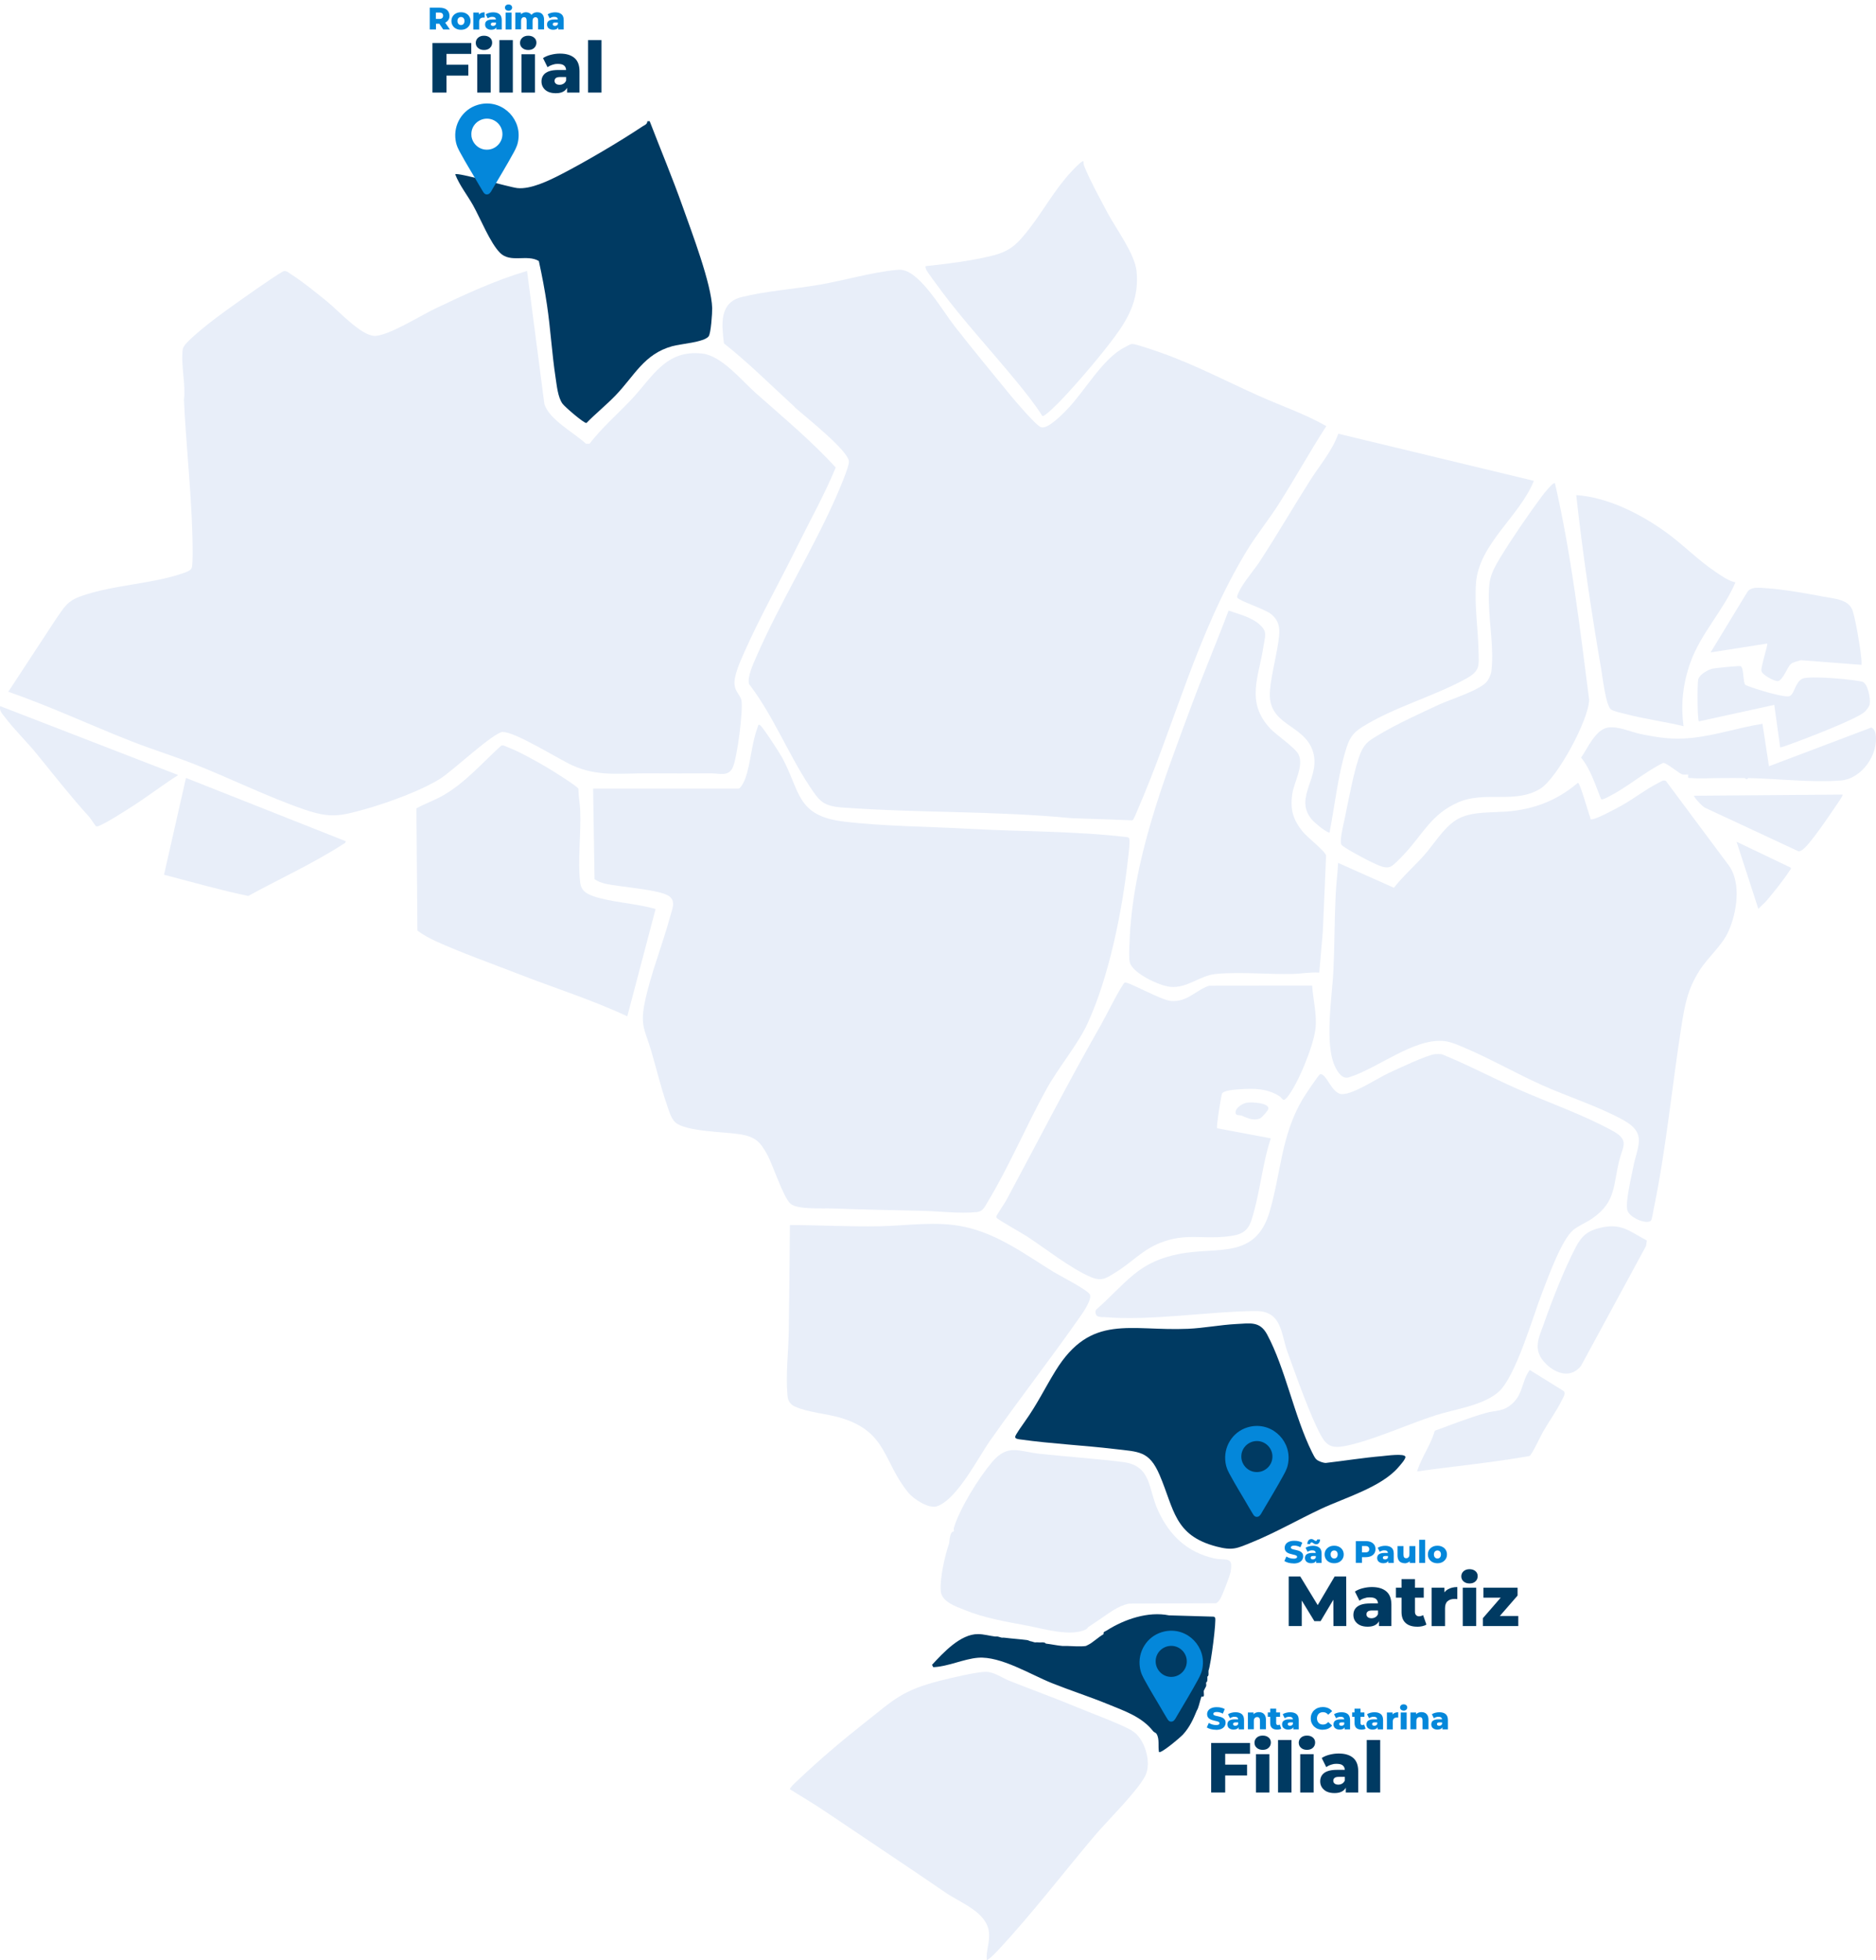 <svg xmlns="http://www.w3.org/2000/svg" id="Camada_2" viewBox="0 0 3182.9 3323.8"><defs><style>      .st0, .st1 {        fill: #0487da;      }      .st2 {        fill: #e8eef9;      }      .st3 {        fill: #003a62;      }      .st1 {        fill-rule: evenodd;      }    </style></defs><g id="Camada_1-2"><g><g><path class="st2" d="M1348.3,690.6c16.8,15.3,90.7,73,92,92.1.6,9.3-19.1,54.2-24.2,65.6-39.7,88.5-93.4,175.3-132.1,263.9-5.2,11.9-16.5,35.5-13.2,47.9,40.8,53.1,66.1,117.8,102.7,173.3,16.8,25.5,23.3,33.9,55.8,36.2,128.8,9.4,259.1,5.5,388,18l103.8,3.7c2.5-.9,6.7-12.4,8.2-15.8,64.6-148.5,100.4-299.7,185.5-440.5,16.9-28,37.7-53.2,55.2-80.8,27.5-43.2,52.4-88.5,80.3-131.5-36.1-20.6-75.5-33.9-113.3-50.8-53.9-24-109.7-53.3-165.1-72.9-8.4-3-44.6-15.7-50.6-15.6-4.2,0-8.8,3.6-12.6,5.4-37.5,18.4-68.2,74.8-98.3,105.7-8.5,8.7-32.5,33.7-44.1,30.1-8.3-2.5-44.2-44.9-51.9-54.2-31.7-38.6-64.1-78-94.8-117.2-19.6-24.9-57-90.4-88.7-95.3-4.3-.7-6.8-.3-10.9,0-39.4,3.7-88.8,17.9-129.1,24.9-42.2,7.3-92.2,10.9-132.9,21.1-38.2,9.6-33.5,47-29.7,78.5,42.3,33.4,80.3,71.6,120.1,107.9h0Z"></path><path class="st2" d="M1595.5,491.4c39.8,53.3,86.5,103.7,128.8,155.2,15.4,18.8,31.3,38.5,44.1,58.9,3.5,2.5,29.3-24.1,33-28,27.8-29.3,65.8-73.9,89.8-106.2,25.5-34.4,41.3-66.3,37.2-110.8-2.8-29.8-34.2-71.3-49-99-12.4-23.3-29.7-54.8-39.4-78.6-1.3-3.1-1.8-6.1-1.6-9.4-2.1-2.3-17.7,14.4-20,16.9-29.2,31.1-47.6,66.3-73.1,98.9-21,26.8-32.6,37.7-66.5,45.5-34.7,8.1-73,12.9-108.4,16.6-.5,2.3.2,3.9,1.1,5.9,1.7,4.3,19.8,28.1,24.1,33.9h0Z"></path><path class="st3" d="M848.2,428.7c18,18,45.9,2,66,14,5.4,24.5,10.1,49.3,13.8,74.2,6.1,40.8,8.4,82.7,14.6,123.4,2.1,13.6,3.8,33.3,11.7,44.3,3.8,5.3,36.4,33.5,40.7,32.8,15.8-16.2,33.6-30.4,49.3-46.7,32.5-33.7,48.1-70.2,96.4-83.6,14.4-4,53.3-6.5,61.5-16.5,4-4.8,6.3-39.8,6.1-48.1-1.1-41.1-35.1-129.7-50-171.9-17.3-48.8-37.4-96.7-56-145h-4c0,5.2-4.7,6.5-8.2,8.8-39,26-96.8,60-138.5,81.5-20.2,10.4-51.2,25.5-73.8,23.1-14.2-1.5-101.5-27.1-105.5-23.4,7.3,18.8,20.4,35,30.3,52.6,12.4,22.1,29.1,64,45.6,80.4h0Z"></path><path class="st2" d="M853.4,1241.7c19.3-1.3,94.8,46,117.5,56.3,43.5,19.8,81.8,13.2,128.4,13.6,35.9.2,71.8.2,108,0,13.2,0,28.5,6.1,35.9-9.9,7.5-16.1,18.2-98.3,14.6-114.6-1.8-7.8-10.8-14.4-11.6-26.5-1.1-15.5,10-39.3,16.3-53.7,26-59,61.1-121.3,90-180,22-44.6,46.4-87.9,65.4-134-41.8-45.8-89.5-85.2-135.7-126.3-23.9-21.2-57.8-63.4-91-67-62-6.9-84.2,40.1-120,78-23.6,25-49.9,47.6-71,75h-6c-19.7-18.5-62.7-40.8-70.6-67.5l-29.4-225.6c-54.3,16-105.8,40-156.7,64.3-23,11-79.9,46.6-102.3,45.9-23.1-.8-61.2-42.9-80-58.1-17.8-14.4-41.3-33.7-60.3-45.7-4-2.5-8.2-6.9-13.2-6.1-3.8.6-40.8,26.3-47.3,30.8-32.2,22.6-76.5,53.1-105.1,78.9-5.7,5.2-18.2,15.9-19.2,22.8-3.6,26.8,5.3,58.7,2,86.2,3.5,74.9,12,150.8,14.2,225.8.3,9.9,1.5,53.2-1.1,59-2.2,5-10.2,7.4-15,9-52.9,18.3-117.2,19.5-171.6,38.4-25.3,8.8-29.4,19.1-44.1,39.9l-80.4,122.6c70.4,24.5,138.1,56.2,207.5,83.5,35.8,14.1,72.7,25.4,108.5,39.5,61.2,24.1,123.9,55.3,185.5,76.5,44.2,15.2,60.5,11.9,104.5-.5,37.5-10.6,95.5-31.5,127.8-52.2,21-13.4,89-77.6,105.3-78.7h0Z"></path><path class="st2" d="M1341.3,2041.6c11.4,10.3,55.4,7.3,72,8,50.6,2,101.3,2.8,152,4,29.8.7,62.2,5.1,92.1,2.1,10.5-1.1,13.2-8.8,18.5-17.5,36.3-59.9,65.8-130.3,100.1-191.9,20.1-36.2,53.2-75.5,69.3-110.7,37.2-81.2,59-192.3,68.8-281.2.7-6.2,3.8-29.3,1.4-32.9-1.6-2.1-3.8-1.7-6-2-84.9-10-178.2-9-264.2-13.8-68.6-3.8-146.5-4.2-213.7-12.3-80.8-9.8-73.3-50.9-104.9-109.1-4-7.4-33.2-52.5-37.4-54.7-3.3-1.7-3.3,2.3-3.9,4-10.4,27.4-11.5,60.7-21,87-1.5,4.2-7,15.8-11.1,16.9h-247l2.4,153.6c5.7,3.9,10.8,5.8,17.5,7.5,23.1,5.7,95.4,10,110,22,10.6,8.7,4,21.9,1.1,32.9-12.9,48-34.1,100.2-43.7,148.3-7.7,38.7,1.2,46.2,11.2,80.2,8.7,29.5,16.1,61.1,26.1,89.9,3.3,9.6,7.2,24.6,14.6,31.4,17.5,16.2,84.2,16.2,109.6,20.4,25.5,4.2,34,11.6,46.2,33.8,10.4,18.8,27.3,72.7,39.9,84.1h0Z"></path><path class="st2" d="M1908.3,1666.5c-4.8,2.4-34,60.6-39.7,70.5-56.3,98.4-107.5,198.8-161.3,298.7-2.5,4.7-16.6,25.3-16.8,27.3-.2,1.5,0,1.5.7,2.7,1.8,2.8,43.7,26.4,50.9,31.1,31.7,20.7,75,55,108.8,69.2,19.1,8,26.4,1.4,42.4-8.3,26.7-16.3,44.8-38,75.9-50.1,41.4-16.1,69.8-6.1,109.8-10.2,22.5-2.3,37-5.4,44.2-27.8,14.4-44.2,18.1-94.4,32.9-138.9l-91.1-17.1c-1.7-2.4,6.5-52.8,8.1-58.2,1.8-6.1,21.5-7.3,28.1-7.8,25.2-1.7,46.9-2.2,68.9,11.1,6.3,3.8,6.1,11.8,14.1,1.9,18.2-22.4,43.9-85.9,47.5-114.5,3.2-25-3.8-49.7-5.5-74.5l-174.8.2c-23.7,8.2-36.5,27.8-64.3,25.9-17.4-1.2-73.8-33.8-78.9-31.2h0Z"></path><path class="st2" d="M1349.2,2385.7c20.1,9.6,55.5,12.2,78.6,19.4,78,24.2,70,73.7,113.4,126.6,9.1,11,34.9,27.9,48.9,22.9,34.1-12.2,69.2-82.1,90.2-111.9,50.5-71.8,104.8-141.4,154.8-213.2,4.8-6.9,17.5-26.6,14.1-33.8-3.8-8.1-51-31.9-61.6-38.4-48.1-29.7-94.7-64.5-151.4-76.6-47.5-10.2-96.9-1.8-144.9-.9-50.4.9-100.7-2-151.1-2.1-.7,59.7-1,119.4-1.9,179.1-.5,35.8-5.5,74.1-2.2,110,.8,9.2,4.3,14.9,13,19h0Z"></path><path class="st2" d="M2136.4,1058.6c-14-12-34.8-17.1-52-23-19.9,53.3-42.3,105.6-62.1,159-47.8,128.8-101.1,265.2-105.9,404.1-.3,8.5-1.4,26.2.5,33.5,4.8,18.8,50.6,39.8,68.5,41.5,29.5,2.8,50-19.4,78-21.9,42-3.8,88,1.1,130,0,14.8-.3,29.9-3.3,44.9-2.2l6-69,5.6-129.5c-1.7-7.7-31.9-31-39.6-40.5-16.5-20.4-21.6-37.5-17.8-63.8,2.9-20.3,20-47.9,10.7-67.1-5.6-11.6-37.8-33.1-48-44-42.4-45.3-19.2-87.9-11.5-139.7,2.7-17.8,7.3-24.8-7.4-37.4h0Z"></path><path class="st2" d="M1005.5,1519.5c-11.5-4-19.6-9.7-21.2-22.8-4.4-36.4,1.7-83.9.1-122.1-.5-11.6-3-24.8-3.1-36.9-1.9-4.3-45-31.3-52.4-35.6-18.9-11.1-48.7-27.9-68.7-35.3-3-1.1-6.5-3.6-9.9-2.1-31.8,28.8-60.5,62.4-98,84.1-14.6,8.4-31.6,14.4-45.8,22.2l1.7,207.3c9.9,7.4,20.8,13.3,32.1,18.4,42.8,19.4,93.1,37.2,137.5,54.5,62.1,24.3,126,44.2,186.5,72.5l48-182c-33.1-9.7-75-11.1-106.9-22.1h0Z"></path><path class="st2" d="M315.5,1319.5l-37.2,164.1c47.5,12.4,94.8,25.9,142.8,36,53-29,109.8-54.9,160.6-87.6,1.9-1.2,5.3-2.3,4.6-5.4l-270.8-107.2h0Z"></path><path class="st2" d="M.3,1197.6c-1.7,8.3,3.4,12.8,8.1,18.9,16.4,21.7,36.7,41,53.9,62.1,30.2,37.1,56.6,71.1,89.1,106.9,2.4,2.7,10.4,15.2,11.3,15.7,2.2,1.3,5-.4,7.1-1.3,13.3-5.8,36.1-20.6,49.2-28.8,28.4-17.8,55.1-38.6,83.3-56.6L.3,1197.6Z"></path><path class="st2" d="M2115.8,1870.1c-7.2,1.2-19.6,8.4-19.5,16.6,0,6.3,7,4,10.5,5.5,9.4,4.1,20.6,9.4,31.5,4.4,2.6-1.2,13.5-13.3,13.7-16.3.9-10.1-29-11.3-36.2-10.2h0Z"></path><path class="st2" d="M2826.3,1324.5c-3.9-2.5-10.2,2.1-14,4.1-20.6,10.4-40.3,26.1-60.6,37.4-9.6,5.3-41.6,22.7-50.5,23.6-4.4.5-2.1-.4-3.1-2.8-3.3-8.5-17.1-58.4-20.9-59.2-33.2,28.1-68.7,42.9-112,48-29.8,3.5-69.6-1-94.8,15.2-22,14.1-37.8,41.5-55.1,60.8-16.4,18.2-35.2,34.7-50.3,54.1l-94.7-42.2c-.9,17.5-3.2,35.4-4.1,52.9-2.1,42.6-1.9,85.6-3.8,128.2-2,45-16.3,127.6,3.6,166.3,4.3,8.4,11.9,19.9,22.9,16.2,48.6-15,110.9-67.4,162.3-61.3,11.9,1.4,27.4,8.6,38.6,13.4,42.3,18.3,83.2,41.7,125.3,60.7,44.5,20.1,97.7,36.7,139.8,60.2,40,22.4,23.1,43.5,16.2,79.1-3.2,16.7-13.5,58.6-10.2,73,2.8,12.3,30.8,24.7,39.7,18.5,2.3-1.6,4.4-16.7,5.2-20.7,21-100.9,30.9-207.2,46.9-309.1,5.9-37.1,10.4-62.9,30.9-95.1,14.6-23,37.5-41.2,48.6-65.4,14.4-31.5,22.4-81.3,1.9-111.3l-107.6-144.5h0Z"></path><path class="st2" d="M2138.4,950.7c-9.8,15-22.8,29.8-31.6,44.3-1.9,3.2-9.3,15.9-7.6,18.6,3.7,5.8,47,19.3,57.9,28.3,11.9,9.8,14.6,21.7,13.1,36.5-3,29.4-12.9,62.7-15.5,92.4-5.3,59.7,55.8,56.3,72.1,101.4,16.4,45.2-32.8,79.4-1.4,117.4,5.1,6.1,21,19.1,28.1,21.9,3.8,1.5,2.6-1.3,2.9-3,8.5-44.2,13.6-92.3,26.6-135.4,5.8-19.3,10.6-29,28-40,53.7-33.7,121.2-51.7,176.1-81.9,24.9-13.7,22-21.9,21.4-48.8-.9-37.6-7.1-76.3-4.2-114,5.3-66.4,74.4-113.2,98.1-172.9l-331.8-79.9c-10.3,29.1-30.7,52.4-47,78-28.8,45.3-55.8,91.9-85.1,136.9h0Z"></path><path class="st2" d="M2526.2,1022.7c.7,37.6,8.7,78.5,4.1,116-.6,4.9-4.2,13-7.2,16.8-11.9,15.3-62.1,30.4-82.2,39.8-31.2,14.5-70.9,32.6-100,50-15.5,9.3-25.1,13.8-32.4,31.6-10.8,26.1-21,82.8-27.3,112.7-1.8,8.7-9.2,37.6-5.1,43.2,3.8,5.2,45.1,27,53.4,30.6,9.1,3.9,20.3,10.6,29.9,6.4,5.7-2.5,18.9-16.8,23.9-22.1,31.4-33.7,45.2-67.1,91-87,45.3-19.7,96.4,3.2,139-23,28.9-17.8,82.7-117.8,82.9-151.1-15.8-122.9-30.2-246.2-58-367-3.2-2.4-19.1,18-21.6,21.3-22.3,29.8-51.9,73.1-71.2,104.8-18.7,30.7-19.9,40.6-19.3,76.9h0Z"></path><path class="st2" d="M2733.6,1203.4c4.5,3.1,16.9,5.7,22.8,7.2,32.4,8.6,67.3,13.2,100,21-5.1-37.9-.9-73.3,12-109,17.6-48.8,55.9-87.5,76-134.9-11.5-2.2-23.6-11-33.5-17.6-30.9-20.7-56.9-48.1-86.8-69.2-42.8-30.3-96.8-57.5-149.8-61.2,10.9,98.6,25.4,196.9,42.3,294.7,2.3,13.4,7.9,62.8,16.9,69.1Z"></path><path class="st2" d="M3182.2,1244.7c-.7-4.4-3.1-8.7-7.2-10.8l-173.7,65.7-11-72c-40.7,6.4-79.9,19.9-121,24-31.4,3.2-54.8-.4-85.4-6.6-16.8-3.4-38.6-13.9-56.1-11-20.9,3.5-34.4,35.4-45.2,50.9,16.5,20.5,24,46.4,33.9,70.5,2.6,1.9,12.1-4,15.2-5.5,30.4-15.7,58.9-40.5,90-56,5.3-.8,26.6,17.5,32.1,19.3,3.4,1.1,7.1.2,10.5.4-.2,7-1.2,5.5,4.9,6,16,1.3,34.7,0,51.1,0,13.3,0,26.7-.2,40,0,2,2.4,4,2.4,6,0,50.3,1.1,107.6,8,157.1,4.1,35.4-2.8,64.3-44.3,58.8-79h0Z"></path><path class="st2" d="M2998.3,1091.6c1.8,1.6-11.1,38.7-9.7,46.5,1.2,6.7,21.4,17,27.1,17.1,8.9,0,16.6-23.7,22.5-28.8,4.6-3.9,11.7-4.9,17.3-6.7l102.8,7.9c.2-3.6,0-7.2-.3-10.8-2-19.9-8.8-60.9-14.3-79.7-6-20.7-30.8-21.5-49.1-25-29.8-5.7-69.6-12.7-99.4-14.6-10.5-.7-24.9-2.8-30.9,7l-62,102,96-15h0Z"></path><path class="st2" d="M3057.2,1151.5c-11.8,6.8-12.5,25.3-20.9,29.1-5.2,2.4-28.6-4.1-36-6-5.6-1.4-37.9-11.1-39.5-13.5-3.5-5-2.2-29.4-7.7-31.3-2.3-.8-42.3,3.1-47.2,4.2-8.2,1.8-21.6,9.5-24.4,17.6-2.2,6.6-1.7,69.2.9,71.9l127.9-28,10,72c.8.8,17.8-5.5,20.5-6.5,21.7-7.9,111.9-42.2,123.6-54.4,2.8-2.9,7.1-8.3,7.8-12.2,1.7-9-3-36.3-13.3-38.4-16.2-3.3-44.7-5.7-61.6-6.5-8.6-.4-34.2-1.5-40.1,1.9h0Z"></path><path class="st2" d="M2874.3,1349.6c-1.8,1.3,15.2,19.6,18.6,20.4l158.4,73.8c2.5.3,4.1-.9,6.1-2.1,11.6-6.8,46.9-59.2,56.5-73.5,1.7-2.5,13.8-19.4,12.4-20.6l-252,2h0Z"></path><path class="st2" d="M2946.3,1427.6l37,113.9c4.8-5.2,10.4-9.7,14.9-15,10.6-12.5,29.8-36.4,38.1-49.9,1-1.6,2.9-1.9,2-5l-92-44Z"></path><path class="st2" d="M1871.2,2233.7c81.7,7,175.7-9.2,258.1-10.2,46.2-.6,43.6,38.2,55.5,70.7,14.4,39.4,37.2,104.8,56.1,139.9,9.7,18,19,22.4,39.5,18.7,44.5-8.1,109.5-37.8,155.5-52.5,32.6-10.4,80-16.3,106.5-39.5,29.4-25.8,58.7-129.1,74.5-169.5,10-25.7,33-89.6,52.6-105.4,9.4-7.6,22.3-12.5,32.4-19.6,40-28.1,34.8-55.4,45.5-98.5,5.7-23,17.5-33.9-10.6-49.4-50.1-27.8-111.1-48.8-163.8-72.2-42.3-18.8-83.2-40.5-126.1-57.9-3.8-.7-7.7-.8-11.5-.5-14,1.2-64,25-79.7,32.3-19.6,9.1-58.5,35.5-78.6,35.6-17.7,0-26.8-36.4-37.4-33.7-2.5.6-26.8,37.3-29.8,42.4-36.4,62-36.4,124.2-55.7,190.3-24.1,82.1-88.3,59.1-153.9,72.1-30,5.9-54,16.1-76.9,35-22.3,18.3-41.4,40.2-63.2,59-2.7,2.5-1.8,8.2.7,10.6,2.3,2.3,7.3,2.3,10.4,2.6h0Z"></path><path class="st3" d="M2345.4,2469.6c-32,2.7-64.1,7.9-96,11.6-4.8-.1-12.8-2.9-16.3-6.3-2.4-2.2-5.4-8.7-7.1-11.9-30.3-61.1-45.1-142-76.2-199.8-12.4-22.9-28.7-18.7-52.4-17.6-27.1,1.4-54.8,6.9-81.9,8.1-98.6,4.3-164.4-26.5-224.7,71.3-18.7,30.4-30.7,56.1-52,86-3.1,4.4-15.8,22.1-16.4,25.6-.7,4.1,6.7,4.4,9.2,4.8,52.9,7.4,106.9,9.9,159.8,16.2,41,4.9,58.3,2.8,76,44,24.9,57.9,24.4,102.6,96.6,121.4,27.6,7.2,34.5,3.2,59.8-7.1,39-15.8,78.8-38.6,117.3-56.7,40.5-19,102.2-36.7,131.4-70.6,3.1-3.6,13-14.4,11.9-18-1.7-5.9-32.1-1.6-39-1h0Z"></path><path class="st2" d="M2715.9,2082.2c-22,5-32.4,13.8-42.6,33.4-19.1,36.8-38.6,86.2-52.5,125.5-9.7,27.6-22.3,48.4,2.6,72.5,17.1,16.6,42,24.4,59,3l110.4-203.5,1.3-9.2c-29.2-15.3-42.5-29.8-78.2-21.7h0Z"></path><path class="st2" d="M2595.4,2323.6c-13.1,17.6-11.2,39.1-27.8,55.3-16.6,16.2-28.2,12.2-47.3,17.7-29,8.3-57.6,19.6-86,30-6.8,24.4-22.6,44.8-30,69,63.5-9,127.7-14.9,190.8-26.2,4.2-2.4,18.7-33.9,22.9-41.1,9.6-16.8,23.3-35.9,31.4-52.6,2.2-4.6,7.2-11.2,4.1-16.1l-58-36h0Z"></path><path class="st2" d="M1920.1,2934.8c-24.1-13-63.2-27-89.9-38.1-38.9-16.2-78.7-30.6-117.9-46.1-12.2-4.9-25.3-14.8-39.1-15.1-14.6-.4-61.1,10.6-77.4,14.8-65.3,16.6-78.6,31.9-128.6,71.4-41.3,32.6-77.7,63.6-116,100-2.7,2.6-10.9,9.8-11,13,20.9,12.9,42.3,25.6,62.6,39.4,67.3,45.5,135,90.2,201.9,136.1,25.1,17.2,69.3,32.5,73.2,66.8,1.8,16.3-4.8,30.7-3.8,46.8,2.1,2.4,18.8-15.6,21-18,55.7-59.9,108.8-129.2,161.9-192.1,21.9-25.9,72.5-75.2,86.1-101.9,11.6-22.6-1.2-65-23.3-76.9h0Z"></path><path class="st2" d="M2059.9,2643.1c-46.4-10.9-75.3-38.6-95-81-17.2-37.1-10.7-76.2-59.6-82.4-46.9-5.9-94.8-9-141.9-14.1-34.7-3.7-53.3-17.5-80.1,14-22.6,26.6-55.2,78.9-65,112-.5,1.6.5,4.4,0,6-6.2-1.1-7.3,14.2-8,20-7.1,20.3-16.1,60.1-14.1,81.1,1.7,18.1,25,25.6,40.2,31.8,33.4,13.8,70.1,19.8,105.5,26.5,28.6,5.4,74.5,19.4,100.4,6.6h0c2.3-1.1,3.1-3,3.7-3.7l.3-.3c6.2-3.9,11.9-8,18-12,16.3-10.8,31.4-23.7,51.2-27.8l147.4-.6c3.3-1,6.1-5.3,7.8-8.2,3.8-6.7,15.8-37.7,17.1-44.9,5.4-27.9-8.3-18.5-28-23.1h0Z"></path><path class="st3" d="M2061.5,2743.5c-.6-.8-1.4-1.3-2.4-1.6l-75.8-2.2c-35.2-7.1-75.4,6.4-106,25.9-2.6,1.7-5.8,1.7-4.9,6-9,5.1-18.9,14.7-26,18-.5.2-1.2.6-1.8.9l-2.2,1.1c-7.2,1.3-23.8.4-32,0-2.9-.1-7.6,0-8,0-8.7-.7-18.8-3-28-4-.2,0-.5-1.6-4-2-2.6-.3-5.4.3-8,0-3.7-.4-5.7,0-6,0-2.7-.3-5.3-1.7-8-2-1.4-.2-3.6-1.7-6-2-12.5-1.6-25.3-2.4-38-4-3.5-.4-3.7,0-4,0-2.7-.3-5.3-1.6-8-2-1.3-.2-2.7.2-4,0-9.4-1.1-19.4-4.1-29-4.1-29.9-.3-59.3,31.8-78.1,52.1l2.1,4c25.1-1,51.8-14.1,76-16,38.4-3,88.9,28.4,125,42.9,31.2,12.5,63.4,22.8,94.5,35.5,28.6,11.7,58.4,21.6,77.4,46,1.6,2.1,4.6,2.6,5.9,4.6,5.5,8.9,2.2,21.3,4.2,30.9,3.8,2.8,36.7-25.2,41-30,11-12.2,17.1-25.5,23-40l.4-.8c.4-.8,1.1-1.8,1.6-3.2,2.5-6.9,3.8-13.6,6-20,0-.3.2-.6.3-.9-.1.3-.2.6-.3.9,6.5,1.5,3.5-4.7,4-10-.3.9-.7,1.8-1.1,2.9.4-1,.8-2,1.1-2.9.3-.9,1.4-2.2,2-4l-.8-.4.8.4c.2-.7,1.4-2,2-4h0c.5-1.5-.3-4.2,0-6-.7-.6-1.2-1.1-1.5-1.6.4.5.9,1,1.5,1.6,0-.2,1.9-.5,2-4h0c0-1.9.2-4.2,0-6-.2-1.5-3.2-4.4-1.9-5.6-1.3,1.2,1.7,4.1,1.9,5.6,2.4-.9,2.1-3.9,2-6h0c0-1.3.1-2.7,0-4,4.1-10.5,13.8-86.4,11.1-90.1ZM2043.8,2859.5c-.8,0-1.3.2-1.5.8,0,.1,0,.2,0,.4,0-.1,0-.2,0-.4.2-.6.7-.7,1.5-.8ZM2044.5,2851.6c0,0,0,.2.2.2,0,0-.1-.2-.2-.2ZM2046.5,2837.9s0,0,0,0c0,0,0,0,0,0Z"></path></g><path class="st1" d="M2186.1,2476.8c3.1-36.5-31.8-67.5-69.7-55.9-25.5,7.8-41.2,33.4-37.1,59.9,1.5,9.9,5,15.8,9.2,23.4,8.1,14.8,15.8,27.3,24.1,41.4,4.1,7,8.1,14,12.2,20.7,1.9,3.1,4.2,7.8,9.8,6,3.5-1.2,5.4-5.6,7.3-8.8,11.5-19.5,25-41.8,36.1-62.2,4.4-8,7.2-13.9,8.1-24.6M2106.2,2473.3c-1.6-15.6,9.9-27.6,23.4-29.1,15.2-1.6,27.7,9.7,29.1,23.3,1.6,15.3-9.7,27.5-23.2,29-15.6,1.8-27.8-9.9-29.3-23.3h0Z"></path><path class="st1" d="M2040.8,2824.1c3.1-36.5-31.8-67.5-69.7-55.9-25.5,7.8-41.2,33.4-37.1,59.9,1.5,9.9,5,15.8,9.2,23.4,8.1,14.9,15.8,27.3,24.1,41.4,4.1,7,8.1,14,12.2,20.7,1.9,3.1,4.2,7.8,9.8,6,3.5-1.2,5.4-5.6,7.3-8.8,11.5-19.5,25-41.8,36.1-62.2,4.3-8,7.2-13.9,8.1-24.6M1960.9,2820.7c-1.7-15.6,9.8-27.6,23.4-29.1,15.2-1.6,27.7,9.7,29.1,23.3,1.6,15.3-9.7,27.5-23.2,29-15.6,1.8-27.8-9.9-29.3-23.3Z"></path><path class="st1" d="M879.8,233.9c3.1-36.5-31.8-67.5-69.7-55.9-25.5,7.8-41.2,33.4-37.1,59.9,1.5,9.9,5,15.8,9.2,23.4,8.1,14.9,15.8,27.3,24.1,41.4,4.1,7,8.1,14,12.2,20.7,1.9,3.1,4.2,7.8,9.8,6,3.5-1.2,5.4-5.6,7.3-8.8,11.5-19.5,25-41.8,36.1-62.2,4.3-8,7.2-13.9,8.1-24.6M799.9,230.5c-1.7-15.6,9.8-27.6,23.4-29.1,15.2-1.6,27.7,9.7,29,23.3,1.6,15.3-9.7,27.5-23.2,29-15.6,1.8-27.8-9.9-29.3-23.3Z"></path></g></g><g><path class="st0" d="M729.1,50V13h16.6c5.4,0,9.6,1.2,12.5,3.7,2.9,2.5,4.4,5.8,4.4,10s-.7,5.2-2,7.2c-1.3,2-3.2,3.6-5.7,4.7-2.5,1.1-5.4,1.6-8.8,1.6h-11.1l4.7-4.4v14.2h-10.5ZM739.5,36.9l-4.7-4.8h10.5c2.2,0,3.8-.5,4.9-1.4,1.1-1,1.6-2.3,1.6-4s-.5-3.1-1.6-4c-1.1-1-2.7-1.4-4.9-1.4h-10.5l4.7-4.8v20.5ZM752,50l-9.2-13.5h11.2l9.3,13.5h-11.2Z"></path><path class="st0" d="M782.1,50.5c-3.1,0-5.9-.6-8.4-1.9s-4.3-3-5.7-5.3c-1.4-2.2-2.1-4.8-2.1-7.7s.7-5.5,2.1-7.7c1.4-2.2,3.3-4,5.7-5.2,2.4-1.3,5.2-1.9,8.4-1.9s5.9.6,8.4,1.9c2.5,1.3,4.4,3,5.7,5.2,1.4,2.2,2.1,4.8,2.1,7.7s-.7,5.5-2.1,7.7c-1.4,2.2-3.3,4-5.7,5.3-2.5,1.3-5.2,1.9-8.4,1.9ZM782.1,42.5c1.2,0,2.2-.3,3.1-.8.9-.5,1.6-1.3,2.1-2.4.5-1,.8-2.3.8-3.7s-.3-2.7-.8-3.7c-.5-1-1.2-1.8-2.1-2.3-.9-.5-1.9-.8-3.1-.8s-2.1.3-3,.8c-.9.5-1.6,1.3-2.2,2.3-.5,1-.8,2.2-.8,3.7s.3,2.7.8,3.7c.5,1,1.3,1.8,2.2,2.4.9.5,1.9.8,3,.8Z"></path><path class="st0" d="M803,50v-28.7h9.6v8.4l-1.4-2.4c.8-2.2,2.2-3.8,4.1-4.8,1.9-1.1,4.2-1.6,6.9-1.6v9c-.5,0-.9-.1-1.2-.1-.3,0-.7,0-1.1,0-2,0-3.7.6-5,1.7-1.3,1.1-1.9,2.9-1.9,5.4v13.2h-10.1Z"></path><path class="st0" d="M833.6,50.5c-2.3,0-4.2-.4-5.8-1.2-1.6-.8-2.8-1.8-3.6-3.2-.8-1.3-1.2-2.8-1.2-4.5s.4-3.3,1.3-4.6c.9-1.3,2.3-2.3,4.2-3,1.9-.7,4.3-1,7.2-1h6.8v5.2h-5.4c-1.6,0-2.8.3-3.4.8-.7.5-1,1.2-1,2.1s.3,1.6,1,2.1c.7.5,1.6.8,2.8.8s2.1-.3,3-.8c.9-.5,1.6-1.4,2-2.5l1.4,3.7c-.5,2-1.6,3.5-3.1,4.5-1.5,1-3.6,1.5-6.1,1.5ZM842.1,50v-5.3l-.7-1.3v-9.8c0-1.6-.5-2.8-1.5-3.7-1-.9-2.5-1.3-4.6-1.3s-2.8.2-4.2.7c-1.4.4-2.6,1.1-3.6,1.8l-3.4-6.8c1.6-1.1,3.6-1.9,5.8-2.5,2.3-.6,4.5-.9,6.8-.9,4.7,0,8.3,1.1,10.8,3.2,2.6,2.1,3.8,5.5,3.8,10v15.9h-9.4Z"></path><path class="st0" d="M862.8,18.2c-1.8,0-3.3-.5-4.4-1.5-1.1-1-1.7-2.3-1.7-3.8s.6-2.8,1.7-3.8c1.1-1,2.6-1.5,4.4-1.5s3.3.5,4.4,1.5c1.1,1,1.7,2.2,1.7,3.7s-.6,2.9-1.7,3.9c-1.1,1-2.6,1.6-4.5,1.6ZM857.8,50v-28.7h10.1v28.7h-10.1Z"></path><path class="st0" d="M874.3,50v-28.7h9.6v8l-1.9-2.3c1.1-2,2.5-3.6,4.3-4.6,1.8-1,3.9-1.6,6.1-1.6s4.8.7,6.8,2c2,1.3,3.3,3.4,3.9,6.2l-3.3-.7c1-2.3,2.6-4.2,4.6-5.5s4.4-2,7.1-2,4.2.4,6,1.3,3.1,2.3,4.1,4.2c1,1.9,1.5,4.3,1.5,7.2v16.4h-10.1v-14.8c0-2-.4-3.5-1.2-4.5-.8-.9-1.8-1.4-3.2-1.4s-1.8.2-2.6.7c-.8.5-1.4,1.2-1.8,2.1-.4.9-.6,2.1-.6,3.6v14.2h-10.1v-14.8c0-2-.4-3.5-1.1-4.5-.8-.9-1.8-1.4-3.2-1.4s-1.9.2-2.6.7c-.8.5-1.4,1.2-1.8,2.1-.4.9-.7,2.1-.7,3.6v14.2h-10.1Z"></path><path class="st0" d="M938.7,50.5c-2.3,0-4.2-.4-5.8-1.2-1.6-.8-2.8-1.8-3.6-3.2-.8-1.3-1.2-2.8-1.2-4.5s.4-3.3,1.3-4.6c.9-1.3,2.3-2.3,4.2-3,1.9-.7,4.3-1,7.2-1h6.8v5.2h-5.4c-1.6,0-2.8.3-3.4.8-.7.5-1,1.2-1,2.1s.3,1.6,1,2.1c.7.5,1.6.8,2.8.8s2.1-.3,3-.8c.9-.5,1.6-1.4,2-2.5l1.4,3.7c-.5,2-1.6,3.5-3.1,4.5-1.5,1-3.6,1.5-6.1,1.5ZM947.2,50v-5.3l-.7-1.3v-9.8c0-1.6-.5-2.8-1.5-3.7-1-.9-2.5-1.3-4.6-1.3s-2.8.2-4.2.7c-1.4.4-2.6,1.1-3.6,1.8l-3.4-6.8c1.6-1.1,3.6-1.9,5.8-2.5,2.3-.6,4.5-.9,6.8-.9,4.7,0,8.3,1.1,10.8,3.2,2.6,2.1,3.8,5.5,3.8,10v15.9h-9.4Z"></path><path class="st3" d="M733.7,157v-84h65.9v18.4h-42.1v65.6h-23.8ZM755.8,128.2v-18.4h38.8v18.4h-38.8Z"></path><path class="st3" d="M821.1,84.8c-4.2,0-7.5-1.2-10.1-3.5-2.6-2.3-3.8-5.2-3.8-8.6s1.3-6.3,3.8-8.6c2.6-2.3,5.9-3.5,10.1-3.5s7.5,1.1,10.1,3.3c2.6,2.2,3.8,5,3.8,8.5s-1.3,6.6-3.8,8.9c-2.5,2.4-5.9,3.5-10.1,3.5ZM809.7,157v-65h22.8v65h-22.8Z"></path><path class="st3" d="M847.3,157v-89h22.8v89h-22.8Z"></path><path class="st3" d="M896.2,84.8c-4.2,0-7.5-1.2-10.1-3.5-2.6-2.3-3.8-5.2-3.8-8.6s1.3-6.3,3.8-8.6c2.6-2.3,5.9-3.5,10.1-3.5s7.5,1.1,10.1,3.3c2.6,2.2,3.8,5,3.8,8.5s-1.3,6.6-3.8,8.9c-2.5,2.4-5.9,3.5-10.1,3.5ZM884.8,157v-65h22.8v65h-22.8Z"></path><path class="st3" d="M942.9,158.1c-5.2,0-9.6-.9-13.2-2.6s-6.3-4.2-8.2-7.2c-1.9-3-2.8-6.4-2.8-10.2s1-7.5,3.1-10.4c2-2.9,5.2-5.2,9.4-6.7,4.2-1.6,9.7-2.3,16.4-2.3h15.4v11.9h-12.2c-3.7,0-6.3.6-7.7,1.8-1.5,1.2-2.2,2.8-2.2,4.8s.8,3.6,2.3,4.8c1.5,1.2,3.6,1.8,6.2,1.8s4.7-.6,6.8-1.9c2-1.2,3.5-3.1,4.5-5.7l3.1,8.4c-1.2,4.5-3.5,7.9-7,10.1-3.5,2.3-8.1,3.4-13.7,3.4ZM962.1,157v-12.1l-1.6-3v-22.3c0-3.6-1.1-6.4-3.3-8.3-2.2-2-5.7-2.9-10.5-2.9s-6.3.5-9.5,1.5c-3.2,1-5.9,2.4-8.2,4.1l-7.7-15.5c3.7-2.4,8.1-4.3,13.3-5.6,5.2-1.3,10.3-2,15.4-2,10.6,0,18.7,2.4,24.5,7.3,5.8,4.8,8.7,12.4,8.7,22.7v36.1h-21.2Z"></path><path class="st3" d="M997.7,157v-89h22.8v89h-22.8Z"></path></g><g><path class="st0" d="M2194.8,2651.6c-3,0-6-.4-8.8-1.1-2.8-.8-5.1-1.7-6.9-2.9l3.4-7.7c1.7,1.1,3.6,1.9,5.7,2.6,2.2.7,4.3,1,6.5,1s2.6-.1,3.5-.4c.9-.3,1.5-.6,1.9-1.1.4-.4.6-1,.6-1.6s-.4-1.5-1.2-2c-.8-.5-1.8-.9-3-1.2-1.2-.3-2.6-.6-4.1-1s-3-.7-4.5-1.2c-1.5-.5-2.9-1.1-4.1-1.9-1.2-.8-2.2-1.8-3-3.1-.8-1.3-1.2-2.9-1.2-4.9s.6-4.2,1.8-6c1.2-1.8,3-3.2,5.5-4.3,2.4-1.1,5.5-1.6,9.1-1.6s4.8.3,7.2.8c2.3.5,4.4,1.3,6.3,2.4l-3.2,7.8c-1.8-1-3.5-1.7-5.2-2.1-1.7-.5-3.4-.7-5-.7s-2.6.2-3.5.4c-.9.3-1.5.7-1.9,1.2-.4.5-.6,1.1-.6,1.7s.4,1.5,1.1,1.9c.8.5,1.8.9,3,1.2,1.3.3,2.6.6,4.1.9,1.5.3,3,.7,4.5,1.2,1.5.5,2.9,1.1,4.1,1.9,1.2.8,2.2,1.8,3,3.1.8,1.3,1.1,2.9,1.1,4.8s-.6,4.1-1.8,6c-1.2,1.8-3,3.3-5.5,4.4-2.4,1.1-5.5,1.6-9.1,1.6Z"></path><path class="st0" d="M2224.6,2651.3c-2.3,0-4.2-.4-5.8-1.2s-2.8-1.8-3.6-3.2c-.8-1.3-1.2-2.8-1.2-4.5s.5-3.3,1.3-4.6c.9-1.3,2.3-2.3,4.2-3,1.9-.7,4.3-1,7.2-1h6.8v5.2h-5.4c-1.6,0-2.8.3-3.4.8-.7.5-1,1.2-1,2.1s.3,1.6,1,2.1,1.6.8,2.8.8,2.1-.3,3-.8,1.6-1.4,2-2.5l1.4,3.7c-.5,2-1.6,3.5-3.1,4.5s-3.6,1.5-6.1,1.5ZM2233.1,2650.8v-5.3l-.7-1.3v-9.8c0-1.6-.5-2.8-1.5-3.7-1-.9-2.5-1.3-4.6-1.3s-2.8.2-4.2.7c-1.4.4-2.6,1.1-3.6,1.8l-3.4-6.8c1.6-1.1,3.6-1.9,5.8-2.5,2.3-.6,4.5-.9,6.8-.9,4.7,0,8.3,1.1,10.8,3.2,2.6,2.1,3.8,5.5,3.8,10v15.9h-9.4ZM2233,2619.1c-1,0-1.8-.2-2.5-.5-.7-.3-1.4-.7-2-1.1-.6-.4-1.1-.8-1.6-1.1-.5-.3-1-.5-1.5-.5-.7,0-1.3.2-1.7.7s-.7,1.2-.7,2.1h-4.9c0-2.6.7-4.6,1.9-6.1,1.2-1.5,2.8-2.3,4.8-2.3s1.8.2,2.5.5c.7.3,1.4.7,2,1.1s1.1.8,1.6,1.1c.5.3,1,.5,1.5.5.7,0,1.3-.2,1.7-.7.4-.5.7-1.1.7-1.9h4.9c0,2.5-.7,4.5-1.9,6-1.2,1.5-2.8,2.3-4.9,2.3Z"></path><path class="st0" d="M2263.6,2651.3c-3.1,0-5.9-.6-8.4-1.9-2.4-1.3-4.3-3-5.7-5.3s-2.1-4.8-2.1-7.7.7-5.5,2.1-7.7c1.4-2.2,3.3-4,5.7-5.2,2.4-1.3,5.2-1.9,8.4-1.9s5.9.6,8.4,1.9c2.5,1.3,4.4,3,5.7,5.2,1.4,2.2,2.1,4.8,2.1,7.7s-.7,5.5-2.1,7.7c-1.4,2.2-3.3,4-5.7,5.3-2.5,1.3-5.2,1.9-8.4,1.9ZM2263.6,2643.3c1.2,0,2.2-.3,3.1-.8.9-.5,1.6-1.3,2.1-2.4s.8-2.3.8-3.7-.3-2.7-.8-3.7-1.2-1.8-2.1-2.3c-.9-.5-1.9-.8-3.1-.8s-2.1.3-3,.8c-.9.5-1.6,1.3-2.2,2.3s-.8,2.2-.8,3.7.3,2.7.8,3.7,1.3,1.8,2.2,2.4c.9.5,1.9.8,3,.8Z"></path><path class="st0" d="M2300.3,2650.8v-37h16.9c3.4,0,6.3.5,8.8,1.6,2.5,1.1,4.3,2.7,5.7,4.7s2,4.5,2,7.3-.7,5.2-2,7.2c-1.3,2-3.2,3.6-5.7,4.7-2.5,1.1-5.4,1.7-8.8,1.7h-11.1l4.7-4.6v14.2h-10.5ZM2310.8,2637.7l-4.7-4.8h10.5c2.2,0,3.8-.5,4.9-1.4,1.1-1,1.6-2.3,1.6-4s-.5-3.1-1.6-4c-1.1-1-2.7-1.4-4.9-1.4h-10.5l4.7-4.8v20.5Z"></path><path class="st0" d="M2347.1,2651.3c-2.3,0-4.2-.4-5.8-1.2s-2.8-1.8-3.6-3.2c-.8-1.3-1.2-2.8-1.2-4.5s.5-3.3,1.3-4.6c.9-1.3,2.3-2.3,4.2-3,1.9-.7,4.3-1,7.2-1h6.8v5.2h-5.4c-1.6,0-2.8.3-3.4.8-.7.5-1,1.2-1,2.1s.3,1.6,1,2.1,1.6.8,2.8.8,2.1-.3,3-.8,1.6-1.4,2-2.5l1.4,3.7c-.5,2-1.6,3.5-3.1,4.5s-3.6,1.5-6.1,1.5ZM2355.5,2650.8v-5.3l-.7-1.3v-9.8c0-1.6-.5-2.8-1.5-3.7-1-.9-2.5-1.3-4.6-1.3s-2.8.2-4.2.7c-1.4.4-2.6,1.1-3.6,1.8l-3.4-6.8c1.6-1.1,3.6-1.9,5.8-2.5,2.3-.6,4.5-.9,6.8-.9,4.7,0,8.3,1.1,10.8,3.2,2.6,2.1,3.8,5.5,3.8,10v15.9h-9.4Z"></path><path class="st0" d="M2383.3,2651.3c-2.3,0-4.4-.5-6.3-1.4-1.9-.9-3.3-2.4-4.3-4.3-1-2-1.6-4.4-1.6-7.4v-16h10.1v14.4c0,2.2.4,3.8,1.2,4.8.8,1,2,1.4,3.5,1.4s1.9-.2,2.7-.7c.8-.5,1.5-1.2,2-2.2.5-1,.7-2.3.7-3.9v-13.8h10.1v28.7h-9.6v-8.1l1.9,2.3c-1,2.1-2.4,3.7-4.3,4.7-1.9,1-3.9,1.6-6.1,1.6Z"></path><path class="st0" d="M2407.9,2650.8v-39.3h10.1v39.3h-10.1Z"></path><path class="st0" d="M2438.8,2651.3c-3.1,0-5.9-.6-8.4-1.9-2.4-1.3-4.3-3-5.7-5.3-1.4-2.2-2.1-4.8-2.1-7.7s.7-5.5,2.1-7.7c1.4-2.2,3.3-4,5.7-5.2,2.4-1.3,5.2-1.9,8.4-1.9s5.9.6,8.4,1.9c2.5,1.3,4.4,3,5.7,5.2,1.4,2.2,2.1,4.8,2.1,7.7s-.7,5.5-2.1,7.7-3.3,4-5.7,5.3c-2.5,1.3-5.2,1.9-8.4,1.9ZM2438.8,2643.3c1.2,0,2.2-.3,3.1-.8.9-.5,1.6-1.3,2.1-2.4.5-1,.8-2.3.8-3.7s-.3-2.7-.8-3.7c-.5-1-1.2-1.8-2.1-2.3-.9-.5-1.9-.8-3.1-.8s-2.1.3-3,.8c-.9.5-1.6,1.3-2.2,2.3-.5,1-.8,2.2-.8,3.7s.3,2.7.8,3.7c.5,1,1.3,1.8,2.2,2.4.9.5,1.9.8,3,.8Z"></path><path class="st3" d="M2186.5,2757.8v-84h19.6l34.8,57.1h-10.3l33.8-57.1h19.6l.2,84h-21.8l-.2-50.8h3.7l-25.3,42.5h-10.6l-26-42.5h4.6v50.8h-22Z"></path><path class="st3" d="M2320.4,2758.9c-5.2,0-9.6-.9-13.2-2.6-3.6-1.8-6.3-4.2-8.2-7.2-1.9-3-2.8-6.4-2.8-10.2s1-7.5,3.1-10.4,5.2-5.2,9.4-6.7c4.2-1.6,9.7-2.3,16.4-2.3h15.4v11.9h-12.2c-3.7,0-6.3.6-7.7,1.8-1.5,1.2-2.2,2.8-2.2,4.8s.8,3.6,2.3,4.8c1.5,1.2,3.6,1.8,6.2,1.8s4.7-.6,6.8-1.9c2-1.2,3.5-3.1,4.5-5.7l3.1,8.4c-1.2,4.5-3.5,7.9-7,10.1-3.5,2.3-8.1,3.4-13.7,3.4ZM2339.6,2757.8v-12.1l-1.6-3v-22.3c0-3.6-1.1-6.4-3.3-8.3-2.2-2-5.7-2.9-10.5-2.9s-6.3.5-9.5,1.5c-3.2,1-5.9,2.4-8.2,4.1l-7.7-15.5c3.7-2.4,8.1-4.3,13.3-5.6s10.3-2,15.4-2c10.6,0,18.7,2.4,24.5,7.3,5.8,4.8,8.7,12.4,8.7,22.7v36.1h-21.2Z"></path><path class="st3" d="M2368.4,2709.7v-16.9h47.2v16.9h-47.2ZM2404.3,2758.9c-8.3,0-14.8-2.1-19.4-6.2-4.6-4.1-7-10.3-7-18.7v-55.8h22.8v55.6c0,2.3.6,4.1,1.9,5.5,1.3,1.3,2.9,2,4.9,2s5-.7,7-2l5.6,16c-1.9,1.3-4.3,2.2-7.1,2.8-2.8.6-5.7.9-8.8.9Z"></path><path class="st3" d="M2428.9,2757.8v-65h21.7v19l-3.2-5.4c1.9-4.9,5-8.5,9.4-11,4.3-2.4,9.6-3.7,15.7-3.7v20.5c-1-.2-1.9-.3-2.7-.3-.8,0-1.6,0-2.5,0-4.6,0-8.4,1.3-11.3,3.8s-4.3,6.6-4.3,12.3v29.9h-22.8Z"></path><path class="st3" d="M2493.2,2685.6c-4.2,0-7.5-1.2-10.1-3.5-2.6-2.3-3.8-5.2-3.8-8.6s1.3-6.3,3.8-8.6c2.6-2.3,5.9-3.5,10.1-3.5s7.5,1.1,10.1,3.3c2.6,2.2,3.8,5,3.8,8.5s-1.3,6.6-3.8,8.9c-2.5,2.4-5.9,3.5-10.1,3.5ZM2481.8,2757.8v-65h22.8v65h-22.8Z"></path><path class="st3" d="M2516,2757.8v-13.4l36.5-42,3.8,7.3h-39.5v-16.9h58v13.3l-36.6,42.1-3.8-7.4h41.6v17h-60Z"></path></g><g><path class="st0" d="M2063.2,2933.8c-3,0-6-.4-8.8-1.1-2.8-.8-5.1-1.7-6.9-2.9l3.4-7.7c1.7,1.1,3.6,1.9,5.7,2.6,2.2.7,4.3,1,6.5,1s2.6-.1,3.5-.4c.9-.3,1.5-.6,1.9-1.1.4-.4.6-1,.6-1.6s-.4-1.5-1.2-2c-.8-.5-1.8-.9-3-1.2s-2.6-.6-4.1-1c-1.5-.3-3-.7-4.5-1.2-1.5-.5-2.9-1.1-4.1-1.9-1.2-.8-2.2-1.8-3-3.1-.8-1.3-1.2-2.9-1.2-4.9s.6-4.2,1.8-6c1.2-1.8,3-3.2,5.5-4.3,2.4-1.1,5.5-1.6,9.1-1.6s4.8.3,7.2.8,4.4,1.3,6.3,2.4l-3.2,7.8c-1.8-1-3.5-1.7-5.2-2.1-1.7-.5-3.4-.7-5-.7s-2.6.2-3.5.4c-.9.3-1.5.7-1.9,1.2-.4.5-.6,1.1-.6,1.7s.4,1.5,1.1,1.9c.8.5,1.8.9,3,1.2,1.3.3,2.6.6,4.1.9,1.5.3,3,.7,4.5,1.2,1.5.5,2.9,1.1,4.1,1.9,1.2.8,2.2,1.8,3,3.1.8,1.3,1.1,2.9,1.1,4.8s-.6,4.1-1.8,6c-1.2,1.8-3,3.3-5.5,4.4s-5.5,1.6-9.1,1.6Z"></path><path class="st0" d="M2093,2933.5c-2.3,0-4.2-.4-5.8-1.2-1.6-.8-2.8-1.8-3.6-3.2-.8-1.3-1.2-2.8-1.2-4.5s.5-3.3,1.3-4.6c.9-1.3,2.3-2.3,4.2-3,1.9-.7,4.3-1,7.2-1h6.8v5.2h-5.4c-1.6,0-2.8.3-3.4.8-.7.5-1,1.2-1,2.1s.3,1.6,1,2.1,1.6.8,2.8.8,2.1-.3,3-.8,1.6-1.4,2-2.5l1.4,3.7c-.5,2-1.6,3.5-3.1,4.5-1.5,1-3.6,1.5-6.1,1.5ZM2101.5,2933.1v-5.3l-.7-1.3v-9.8c0-1.6-.5-2.8-1.5-3.7-1-.9-2.5-1.3-4.6-1.3s-2.8.2-4.2.7c-1.4.4-2.6,1-3.6,1.8l-3.4-6.8c1.6-1.1,3.6-1.9,5.8-2.5s4.5-.9,6.8-.9c4.7,0,8.3,1.1,10.8,3.2s3.8,5.5,3.8,10v15.9h-9.4Z"></path><path class="st0" d="M2117.2,2933.1v-28.7h9.6v8.1l-1.9-2.4c1.1-2.1,2.6-3.6,4.5-4.7,1.9-1,4.1-1.6,6.5-1.6s4.2.4,6,1.3,3.2,2.3,4.3,4.2c1,1.9,1.6,4.3,1.6,7.2v16.4h-10.1v-14.8c0-2-.4-3.5-1.2-4.5-.8-.9-2-1.4-3.5-1.4s-2,.2-2.9.7-1.6,1.2-2.1,2.2-.7,2.3-.7,3.9v13.9h-10.1Z"></path><path class="st0" d="M2151,2911.8v-7.5h20.8v7.5h-20.8ZM2166.8,2933.5c-3.7,0-6.5-.9-8.6-2.7-2-1.8-3.1-4.6-3.1-8.2v-24.6h10.1v24.5c0,1,.3,1.8.8,2.4.6.6,1.3.9,2.2.9s2.2-.3,3.1-.9l2.5,7c-.8.6-1.9,1-3.1,1.2-1.2.3-2.5.4-3.9.4Z"></path><path class="st0" d="M2185.8,2933.5c-2.3,0-4.2-.4-5.8-1.2s-2.8-1.8-3.6-3.2c-.8-1.3-1.2-2.8-1.2-4.5s.4-3.3,1.3-4.6c.9-1.3,2.3-2.3,4.2-3,1.9-.7,4.3-1,7.2-1h6.8v5.2h-5.4c-1.6,0-2.8.3-3.4.8-.7.5-1,1.2-1,2.1s.3,1.6,1,2.1c.7.5,1.6.8,2.8.8s2.1-.3,3-.8c.9-.5,1.6-1.4,2-2.5l1.4,3.7c-.5,2-1.6,3.5-3.1,4.5-1.5,1-3.6,1.5-6.1,1.5ZM2194.3,2933.1v-5.3l-.7-1.3v-9.8c0-1.6-.5-2.8-1.5-3.7-1-.9-2.5-1.3-4.6-1.3s-2.8.2-4.2.7c-1.4.4-2.6,1-3.6,1.8l-3.4-6.8c1.6-1.1,3.6-1.9,5.8-2.5,2.3-.6,4.5-.9,6.8-.9,4.7,0,8.3,1.1,10.8,3.2,2.6,2.1,3.8,5.5,3.8,10v15.9h-9.4Z"></path><path class="st0" d="M2244.3,2933.8c-2.9,0-5.6-.5-8.1-1.4-2.5-.9-4.6-2.3-6.5-4-1.8-1.7-3.2-3.8-4.3-6.1-1-2.3-1.5-4.9-1.5-7.8s.5-5.4,1.5-7.8c1-2.3,2.4-4.4,4.3-6.1,1.8-1.7,4-3.1,6.5-4s5.2-1.4,8.1-1.4,6.5.6,9.2,1.8c2.7,1.2,4.9,2.9,6.7,5.2l-6.7,6c-1.2-1.4-2.5-2.5-3.9-3.2-1.4-.7-3-1.1-4.8-1.1s-2.9.2-4.2.7c-1.3.5-2.4,1.2-3.3,2.1-.9.9-1.6,2.1-2.1,3.4-.5,1.3-.8,2.8-.8,4.3s.3,3,.8,4.3c.5,1.3,1.2,2.4,2.1,3.4s2,1.6,3.3,2.1,2.7.7,4.2.7,3.4-.4,4.8-1.1c1.4-.7,2.7-1.8,3.9-3.2l6.7,6c-1.8,2.2-4,3.9-6.7,5.2-2.7,1.2-5.8,1.8-9.2,1.8Z"></path><path class="st0" d="M2273,2933.5c-2.3,0-4.2-.4-5.8-1.2-1.6-.8-2.8-1.8-3.6-3.2-.8-1.3-1.2-2.8-1.2-4.5s.5-3.3,1.3-4.6c.9-1.3,2.3-2.3,4.2-3,1.9-.7,4.3-1,7.2-1h6.8v5.2h-5.4c-1.6,0-2.8.3-3.4.8-.7.5-1,1.2-1,2.1s.3,1.6,1,2.1,1.6.8,2.8.8,2.1-.3,3-.8,1.6-1.4,2-2.5l1.4,3.7c-.5,2-1.6,3.5-3.1,4.5-1.5,1-3.6,1.5-6.1,1.5ZM2281.4,2933.1v-5.3l-.7-1.3v-9.8c0-1.6-.5-2.8-1.5-3.7-1-.9-2.5-1.3-4.6-1.3s-2.8.2-4.2.7c-1.4.4-2.6,1-3.6,1.8l-3.4-6.8c1.6-1.1,3.6-1.9,5.8-2.5s4.5-.9,6.8-.9c4.7,0,8.3,1.1,10.8,3.2s3.8,5.5,3.8,10v15.9h-9.4Z"></path><path class="st0" d="M2294.1,2911.8v-7.5h20.8v7.5h-20.8ZM2309.9,2933.5c-3.7,0-6.5-.9-8.6-2.7-2-1.8-3.1-4.6-3.1-8.2v-24.6h10.1v24.5c0,1,.3,1.8.8,2.4s1.3.9,2.2.9,2.2-.3,3.1-.9l2.5,7c-.8.6-1.9,1-3.1,1.2-1.2.3-2.5.4-3.9.4Z"></path><path class="st0" d="M2328.9,2933.5c-2.3,0-4.2-.4-5.8-1.2-1.6-.8-2.8-1.8-3.6-3.2-.8-1.3-1.2-2.8-1.2-4.5s.5-3.3,1.3-4.6c.9-1.3,2.3-2.3,4.2-3,1.9-.7,4.3-1,7.2-1h6.8v5.2h-5.4c-1.6,0-2.8.3-3.4.8-.7.5-1,1.2-1,2.1s.3,1.6,1,2.1,1.6.8,2.8.8,2.1-.3,3-.8,1.6-1.4,2-2.5l1.4,3.7c-.5,2-1.6,3.5-3.1,4.5-1.5,1-3.6,1.5-6.1,1.5ZM2337.4,2933.1v-5.3l-.7-1.3v-9.8c0-1.6-.5-2.8-1.5-3.7-1-.9-2.5-1.3-4.6-1.3s-2.8.2-4.2.7c-1.4.4-2.6,1-3.6,1.8l-3.4-6.8c1.6-1.1,3.6-1.9,5.8-2.5s4.5-.9,6.8-.9c4.7,0,8.3,1.1,10.8,3.2s3.8,5.5,3.8,10v15.9h-9.4Z"></path><path class="st0" d="M2353.1,2933.1v-28.7h9.6v8.4l-1.4-2.4c.8-2.2,2.2-3.8,4.1-4.8s4.2-1.6,6.9-1.6v9c-.5,0-.9-.1-1.2-.1-.3,0-.7,0-1.1,0-2,0-3.7.6-5,1.7-1.3,1.1-1.9,2.9-1.9,5.4v13.2h-10.1Z"></path><path class="st0" d="M2381.5,2901.2c-1.8,0-3.3-.5-4.4-1.5-1.1-1-1.7-2.3-1.7-3.8s.6-2.8,1.7-3.8c1.1-1,2.6-1.5,4.4-1.5s3.3.5,4.4,1.5c1.1,1,1.7,2.2,1.7,3.7s-.6,2.9-1.7,3.9c-1.1,1-2.6,1.6-4.5,1.6ZM2376.5,2933.1v-28.7h10.1v28.7h-10.1Z"></path><path class="st0" d="M2393,2933.1v-28.7h9.6v8.1l-1.9-2.4c1.1-2.1,2.6-3.6,4.5-4.7,1.9-1,4.1-1.6,6.5-1.6s4.2.4,6,1.3,3.2,2.3,4.3,4.2c1,1.9,1.6,4.3,1.6,7.2v16.4h-10.1v-14.8c0-2-.4-3.5-1.2-4.5-.8-.9-2-1.4-3.5-1.4s-2,.2-2.9.7c-.9.5-1.6,1.2-2.1,2.2s-.7,2.3-.7,3.9v13.9h-10.1Z"></path><path class="st0" d="M2438.9,2933.5c-2.3,0-4.2-.4-5.8-1.2-1.6-.8-2.8-1.8-3.6-3.2-.8-1.3-1.2-2.8-1.2-4.5s.5-3.3,1.3-4.6c.9-1.3,2.3-2.3,4.2-3,1.9-.7,4.3-1,7.2-1h6.8v5.2h-5.4c-1.6,0-2.8.3-3.4.8s-1,1.2-1,2.1.3,1.6,1,2.1c.7.5,1.6.8,2.8.8s2.1-.3,3-.8c.9-.5,1.6-1.4,2-2.5l1.4,3.7c-.5,2-1.6,3.5-3.1,4.5-1.5,1-3.6,1.5-6.1,1.5ZM2447.4,2933.1v-5.3l-.7-1.3v-9.8c0-1.6-.5-2.8-1.5-3.7-1-.9-2.5-1.3-4.6-1.3s-2.8.2-4.2.7c-1.4.4-2.6,1-3.6,1.8l-3.4-6.8c1.6-1.1,3.6-1.9,5.8-2.5s4.5-.9,6.8-.9c4.7,0,8.3,1.1,10.8,3.2s3.8,5.5,3.8,10v15.9h-9.4Z"></path><path class="st3" d="M2054.9,3040.1v-84h65.9v18.4h-42.1v65.6h-23.8ZM2077,3011.3v-18.4h38.8v18.4h-38.8Z"></path><path class="st3" d="M2142.3,2967.8c-4.2,0-7.5-1.2-10.1-3.5-2.6-2.3-3.8-5.2-3.8-8.6s1.3-6.3,3.8-8.6c2.6-2.3,5.9-3.5,10.1-3.5s7.5,1.1,10.1,3.3c2.6,2.2,3.8,5,3.8,8.5s-1.3,6.6-3.8,8.9c-2.5,2.4-5.9,3.5-10.1,3.5ZM2130.9,3040.1v-65h22.8v65h-22.8Z"></path><path class="st3" d="M2168.4,3040.1v-89h22.8v89h-22.8Z"></path><path class="st3" d="M2217.4,2967.8c-4.2,0-7.5-1.2-10.1-3.5-2.6-2.3-3.8-5.2-3.8-8.6s1.3-6.3,3.8-8.6c2.6-2.3,5.9-3.5,10.1-3.5s7.5,1.1,10.1,3.3c2.6,2.2,3.8,5,3.8,8.5s-1.3,6.6-3.8,8.9c-2.5,2.4-5.9,3.5-10.1,3.5ZM2206,3040.1v-65h22.8v65h-22.8Z"></path><path class="st3" d="M2264.1,3041.1c-5.2,0-9.6-.9-13.2-2.6-3.6-1.8-6.3-4.2-8.2-7.2-1.9-3-2.8-6.4-2.8-10.2s1-7.5,3.1-10.4c2-2.9,5.2-5.2,9.4-6.7,4.2-1.6,9.7-2.3,16.4-2.3h15.4v11.9h-12.2c-3.7,0-6.3.6-7.7,1.8-1.5,1.2-2.2,2.8-2.2,4.8s.8,3.6,2.3,4.8c1.5,1.2,3.6,1.8,6.2,1.8s4.7-.6,6.8-1.9c2-1.2,3.5-3.1,4.5-5.7l3.1,8.4c-1.2,4.5-3.5,7.9-7,10.1-3.5,2.3-8.1,3.4-13.7,3.4ZM2283.3,3040.1v-12.1l-1.6-3v-22.3c0-3.6-1.1-6.4-3.3-8.3-2.2-2-5.7-2.9-10.5-2.9s-6.3.5-9.5,1.5c-3.2,1-5.9,2.4-8.2,4.1l-7.7-15.5c3.7-2.4,8.1-4.3,13.3-5.6,5.2-1.3,10.3-2,15.4-2,10.6,0,18.7,2.4,24.5,7.3,5.8,4.8,8.7,12.4,8.7,22.7v36.1h-21.2Z"></path><path class="st3" d="M2318.9,3040.1v-89h22.8v89h-22.8Z"></path></g></svg>